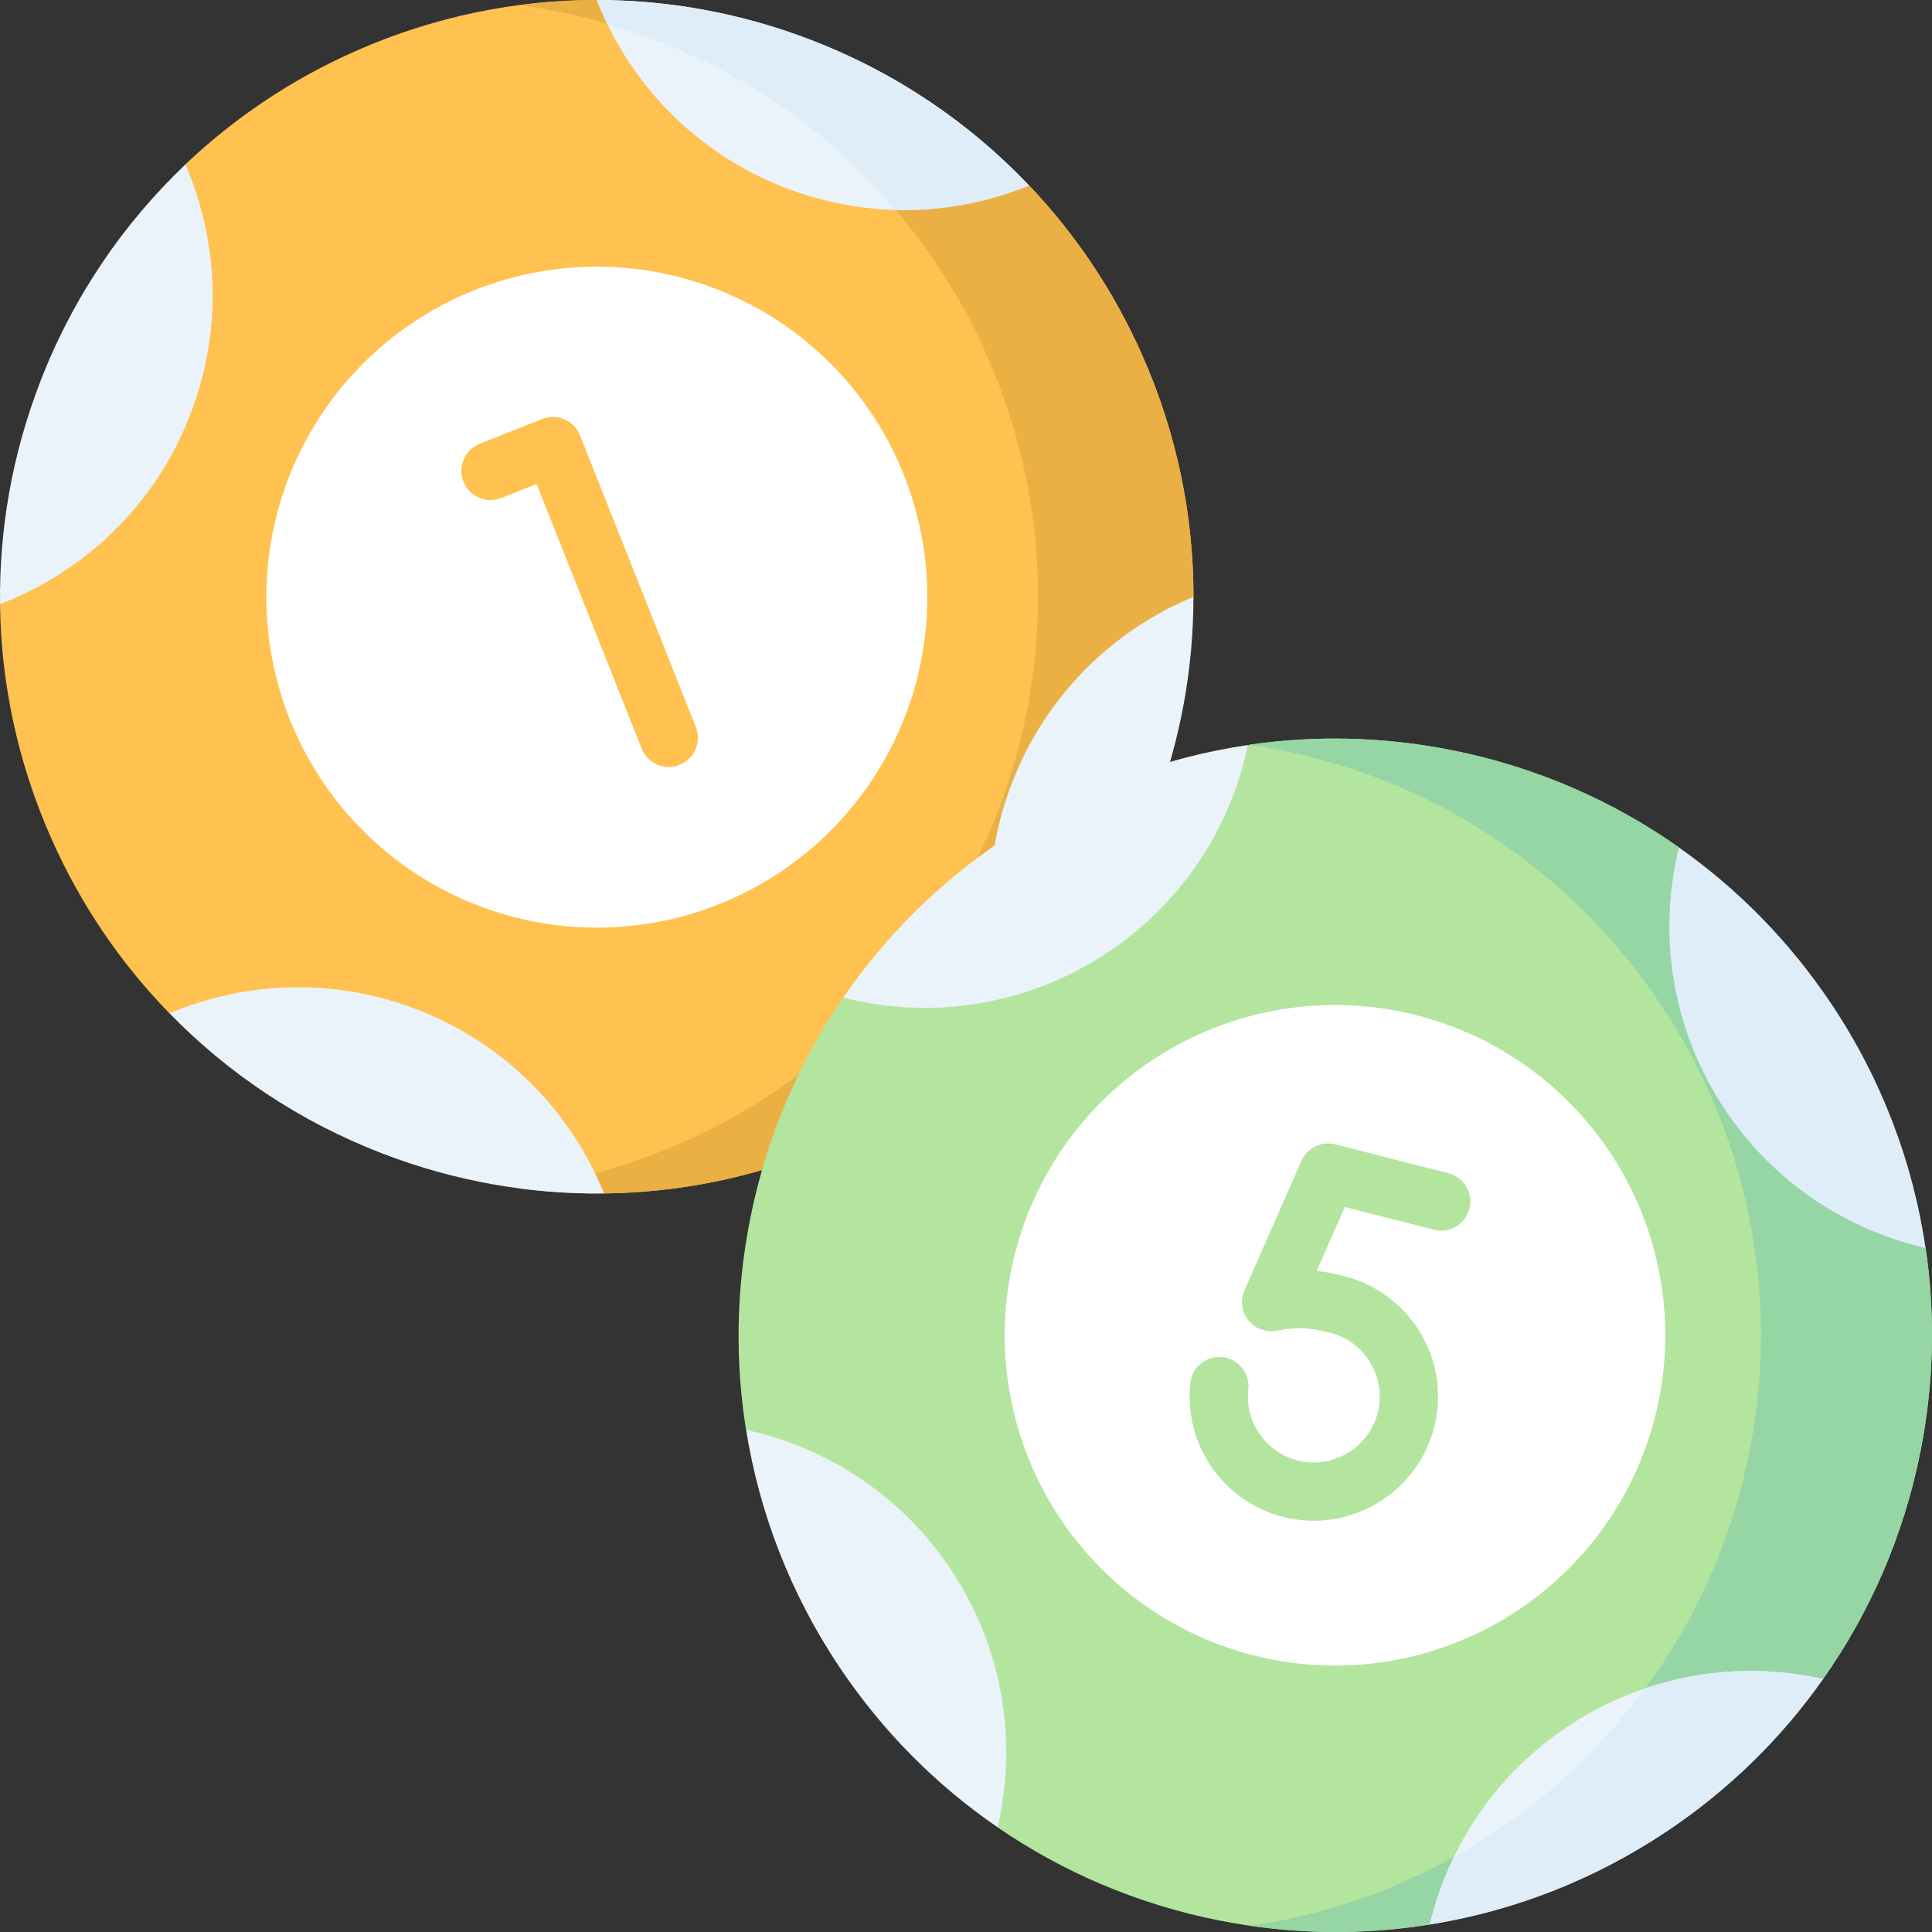 <svg id="Capa_1" enable-background="new 0 0 512 512" height="512" viewBox="0 0 512 512" width="512" xmlns="http://www.w3.org/2000/svg"><rect x="0" y="0" width="512" height="512" fill="#333333" stroke="none"/><g><g><g><path d="m268.55 271.373c-13.088 12.766-28.63 23.461-46.323 31.306-20.232 8.971-41.336 13.354-62.147 13.599l-115.157-47.716c-12.77-13.09-23.468-28.635-31.315-46.333-8.972-20.234-13.355-41.34-13.599-62.153l49.114-116.499c12.795-12.176 27.862-22.398 44.934-29.967 20.861-9.25 42.65-13.622 64.089-13.61l114.573 49.136c12.171 12.792 22.39 27.857 29.957 44.923 9.252 20.866 13.624 42.66 13.61 64.103z" fill="#ffc250"/><path d="m316.286 158.162c.014-21.443-4.358-43.237-13.61-64.103-7.567-17.067-17.786-32.131-29.958-44.923l-114.572-49.135c-6.871-.004-13.778.442-20.678 1.355 52.804 6.966 100.832 40.449 124.001 92.703 35.393 79.824-.625 173.226-80.449 208.619-14.176 6.285-28.779 10.318-43.41 12.254 27.859 3.675 57.048-.029 84.618-12.254 17.693-7.845 33.235-18.54 46.323-31.306z" fill="#ebb044"/><g><g fill="#eaf3f9"><path d="m50.462 109.798c8.59-22.275 7.446-45.899-1.329-66.21-16.458 15.639-29.796 35.079-38.508 57.67-7.462 19.353-10.855 39.271-10.61 58.817 22.363-8.55 41.154-26.179 50.447-50.277z"/><path d="m268.18 207.485c-8.263 21.427-7.518 44.103.361 63.878 15.819-15.406 28.652-34.381 37.117-56.333 7.215-18.71 10.623-37.949 10.621-56.868-21.323 8.865-39.134 26.076-48.099 49.323z"/><path d="m215.028 10.628c-18.714-7.217-37.958-10.625-56.882-10.621 8.645 22.068 26.163 40.576 50.019 49.776 21.669 8.356 44.612 7.494 64.543-.637-15.641-16.463-35.084-29.804-57.68-38.518z"/></g><path d="m173.821 10.628c22.596 8.714 42.039 22.055 57.68 38.518 1.727 1.915 3.675 4.203 5.562 6.476 12.325.36 24.46-1.913 35.645-6.476-15.641-16.463-35.084-29.804-57.68-38.518-18.714-7.217-37.958-10.625-56.882-10.621.83 2.119 1.743 4.206 2.735 6.255 4.334 1.259 8.651 2.712 12.94 4.366z" fill="#deedf8"/><path d="m110.477 267.5c-22.033-8.497-45.383-7.463-65.545 1.053 15.404 15.814 34.376 28.644 56.323 37.107 19.355 7.464 39.276 10.857 58.824 10.611-8.78-21.621-26.11-39.712-49.602-48.771z" fill="#eaf3f9"/></g><g><ellipse cx="158.142" cy="158.144" fill="#fff" rx="87.549" ry="87.549" transform="matrix(.998 -.069 .069 .998 -10.573 11.333)"/></g></g><g><path d="m177.225 203.251c-3.073 0-5.98-1.847-7.183-4.877l-27.845-70.121-9.343 3.71c-3.967 1.574-8.458-.364-10.032-4.329-1.574-3.966.363-8.458 4.33-10.033l16.523-6.561c3.966-1.574 8.458.364 10.032 4.329l30.697 77.302c1.574 3.966-.363 8.458-4.33 10.033-.934.37-1.9.547-2.849.547z" fill="#ffc250"/></g></g><g><g><path d="m331.063 197.37c17.363-2.53 35.447-2.19 53.639 1.428 22.382 4.451 42.713 13.424 60.233 25.779l65.374 106.148c2.584 17.467 2.264 35.668-1.378 53.978-4.452 22.387-13.428 42.722-25.787 60.245l-104.22 65.066c-18.052 2.9-36.916 2.694-55.899-1.081-21.707-4.317-41.484-12.886-58.64-24.67l-66.669-105.323c-2.902-18.056-2.697-36.925 1.079-55.913 4.317-21.709 12.888-41.488 24.674-58.645z" fill="#b3e59f"/><path d="m483.143 444.948c12.36-17.522 21.335-37.858 25.788-60.245 3.641-18.311 3.962-36.511 1.378-53.978l-65.374-106.148c-17.52-12.356-37.851-21.328-60.233-25.779-18.192-3.618-36.275-3.957-53.638-1.427 2.766.401 5.537.875 8.31 1.427 85.642 17.032 141.261 100.265 124.23 185.906-13.414 67.449-67.891 116.276-132.268 125.656 16.167 2.341 32.174 2.13 47.588-.346z" fill="#95d6a4"/><g><path d="m293.67 252.332c19.85-13.264 32.519-33.237 37.041-54.895-22.461 3.309-44.56 11.521-64.692 24.973-17.246 11.524-31.49 25.855-42.546 41.976 23.208 5.887 48.722 2.295 70.197-12.054z" fill="#eaf3f9"/><path d="m415.411 457.57c-19.094 12.76-31.543 31.727-36.49 52.431 21.804-3.485 43.223-11.609 62.785-24.681 16.673-11.141 30.538-24.908 41.431-40.377-22.537-5.031-47.009-1.216-67.726 12.627z" fill="#eaf3f9"/><path d="m436.046 447.397c-10.613 14.472-23.881 27.375-39.667 37.923-3.627 2.424-7.318 4.677-11.063 6.762-2.781 5.74-4.92 11.752-6.394 17.918 21.804-3.486 43.223-11.609 62.785-24.681 16.673-11.141 30.538-24.907 41.431-40.377-15.4-3.436-31.702-2.744-47.092 2.455z" fill="#deedf8"/><path d="m485.318 266.022c-11.144-16.677-24.914-30.545-40.388-41.439-5.64 23.02-1.977 48.239 12.23 69.498 12.903 19.31 32.157 31.816 53.134 36.647-3.308-22.467-11.52-44.571-24.976-64.706z" fill="#deedf8"/><path d="m251.921 415.821c-13.12-19.634-32.806-32.235-54.193-36.884 3.486 21.799 11.609 43.214 24.679 62.771 11.525 17.247 25.858 31.493 41.981 42.549 5.273-22.732 1.522-47.502-12.467-68.436z" fill="#eaf3f9"/></g><g><ellipse cx="353.863" cy="353.865" fill="#fff" rx="87.549" ry="87.549" transform="matrix(.707 -.707 .707 .707 -146.577 353.864)"/></g></g><g><path d="m348.13 403.015c-2.462 0-4.955-.279-7.44-.861-16.234-3.797-27.081-19.135-25.232-35.678.473-4.242 4.307-7.293 8.536-6.82 4.24.474 7.295 4.296 6.82 8.537-.98 8.768 4.78 16.899 13.395 18.915 8.864 2.07 17.928-3.102 20.63-11.783 1.444-4.635.939-9.514-1.422-13.736-2.361-4.226-6.239-7.212-10.923-8.407-6.502-1.66-9.424-1.358-13.138-.709-.433.075-.707.134-.779.149-2.84.635-5.815-.38-7.665-2.63-1.851-2.25-2.292-5.346-1.12-8.013l15.092-34.333c1.522-3.461 5.324-5.311 8.985-4.377l29.981 7.654c4.135 1.056 6.631 5.263 5.574 9.398-1.055 4.133-5.254 6.629-9.397 5.575l-23.633-6.034-7.439 16.922c2.193.262 4.598.72 7.36 1.426 8.702 2.221 16.206 7.996 20.591 15.843 4.448 7.959 5.401 17.146 2.686 25.867-4.338 13.943-17.369 23.095-31.462 23.095z" fill="#b3e59f"/></g></g></g></svg>